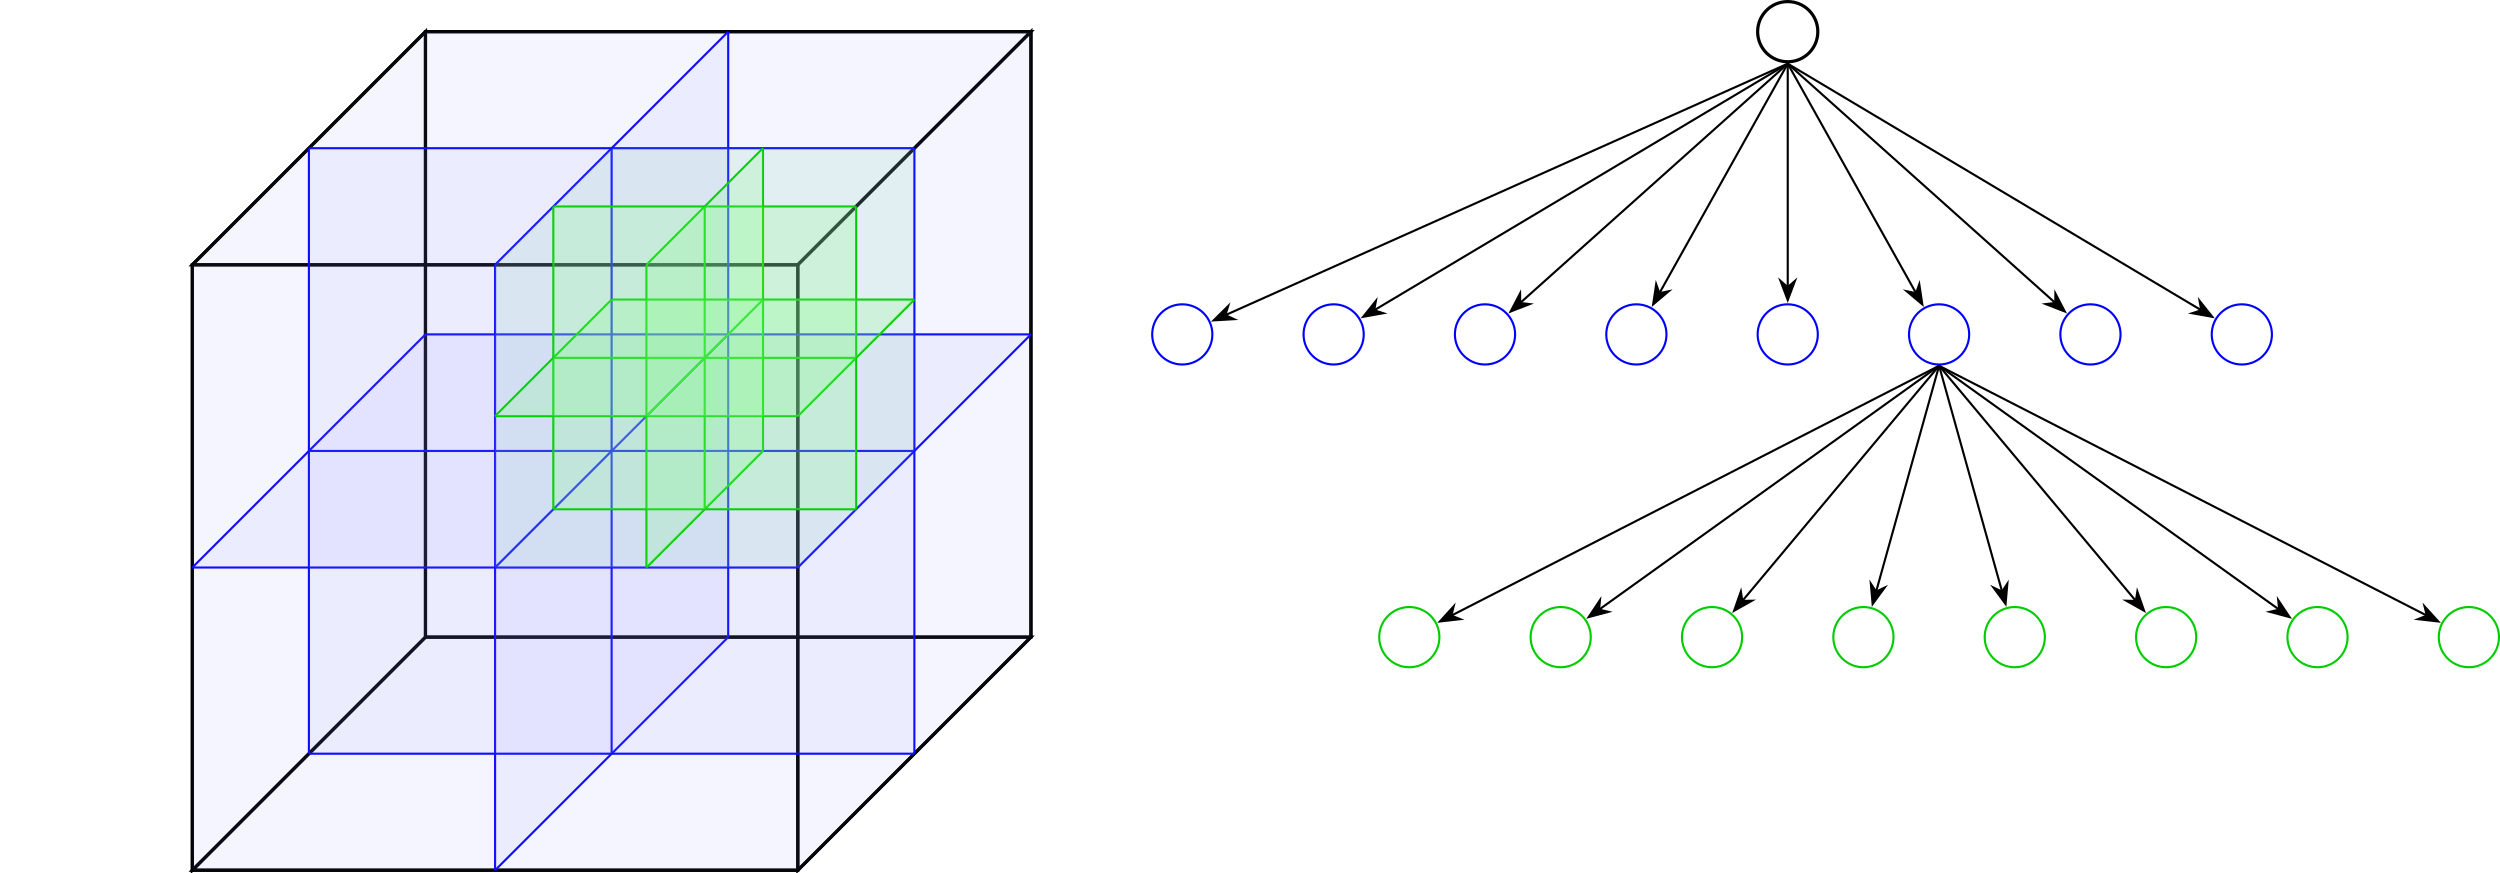 <?xml version="1.0" encoding="UTF-8"?>
<svg xmlns="http://www.w3.org/2000/svg" xmlns:xlink="http://www.w3.org/1999/xlink" width="468.19pt" height="163.565pt" viewBox="0 0 468.19 163.565" version="1.1">
<defs>
<clipPath id="clip1">
  <path d="M 451 108 L 468.191 108 L 468.191 131 L 451 131 Z M 451 108 "/>
</clipPath>
<clipPath id="clip2">
  <path d="M 27 110 L 202 110 L 202 163.566 L 27 163.566 Z M 27 110 "/>
</clipPath>
<clipPath id="clip3">
  <path d="M 27 0 L 89 0 L 89 163.566 L 27 163.566 Z M 27 0 "/>
</clipPath>
<clipPath id="clip4">
  <path d="M 140 0 L 202 0 L 202 163.566 L 140 163.566 Z M 140 0 "/>
</clipPath>
<clipPath id="clip5">
  <path d="M 35 49 L 150 49 L 150 163.566 L 35 163.566 Z M 35 49 "/>
</clipPath>
<clipPath id="clip6">
  <path d="M 87 113 L 143 113 L 143 163.566 L 87 163.566 Z M 87 113 "/>
</clipPath>
<clipPath id="clip7">
  <path d="M 92 49 L 93 49 L 93 163.566 L 92 163.566 Z M 92 49 "/>
</clipPath>
</defs>
<g id="surface1">
<path style="fill:none;stroke-width:0.598;stroke-linecap:butt;stroke-linejoin:miter;stroke:rgb(0%,0%,0%);stroke-opacity:1;stroke-miterlimit:10;" d="M 260.756 113.386 C 260.756 116.5 258.232 119.023 255.123 119.023 C 252.01 119.023 249.486 116.5 249.486 113.386 C 249.486 110.273 252.01 107.754 255.123 107.754 C 258.232 107.754 260.756 110.273 260.756 113.386 Z M 260.756 113.386 " transform="matrix(1,0,0,-1,79.678,119.32)"/>
<path style="fill:none;stroke-width:0.399;stroke-linecap:butt;stroke-linejoin:miter;stroke:rgb(0%,0%,100%);stroke-opacity:1;stroke-miterlimit:10;" d="M 147.369 56.695 C 147.369 59.804 144.845 62.328 141.732 62.328 C 138.623 62.328 136.099 59.804 136.099 56.695 C 136.099 53.582 138.623 51.058 141.732 51.058 C 144.845 51.058 147.369 53.582 147.369 56.695 Z M 147.369 56.695 " transform="matrix(1,0,0,-1,79.678,119.32)"/>
<path style="fill:none;stroke-width:0.399;stroke-linecap:butt;stroke-linejoin:miter;stroke:rgb(0%,0%,100%);stroke-opacity:1;stroke-miterlimit:10;" d="M 175.717 56.695 C 175.717 59.804 173.193 62.328 170.08 62.328 C 166.967 62.328 164.447 59.804 164.447 56.695 C 164.447 53.582 166.967 51.058 170.08 51.058 C 173.193 51.058 175.717 53.582 175.717 56.695 Z M 175.717 56.695 " transform="matrix(1,0,0,-1,79.678,119.32)"/>
<path style="fill:none;stroke-width:0.399;stroke-linecap:butt;stroke-linejoin:miter;stroke:rgb(0%,0%,100%);stroke-opacity:1;stroke-miterlimit:10;" d="M 204.064 56.695 C 204.064 59.804 201.541 62.328 198.427 62.328 C 195.314 62.328 192.791 59.804 192.791 56.695 C 192.791 53.582 195.314 51.058 198.427 51.058 C 201.541 51.058 204.064 53.582 204.064 56.695 Z M 204.064 56.695 " transform="matrix(1,0,0,-1,79.678,119.32)"/>
<path style="fill:none;stroke-width:0.399;stroke-linecap:butt;stroke-linejoin:miter;stroke:rgb(0%,0%,100%);stroke-opacity:1;stroke-miterlimit:10;" d="M 232.412 56.695 C 232.412 59.804 229.888 62.328 226.775 62.328 C 223.662 62.328 221.138 59.804 221.138 56.695 C 221.138 53.582 223.662 51.058 226.775 51.058 C 229.888 51.058 232.412 53.582 232.412 56.695 Z M 232.412 56.695 " transform="matrix(1,0,0,-1,79.678,119.32)"/>
<path style="fill:none;stroke-width:0.399;stroke-linecap:butt;stroke-linejoin:miter;stroke:rgb(0%,0%,100%);stroke-opacity:1;stroke-miterlimit:10;" d="M 260.756 56.695 C 260.756 59.804 258.232 62.328 255.123 62.328 C 252.01 62.328 249.486 59.804 249.486 56.695 C 249.486 53.582 252.01 51.058 255.123 51.058 C 258.232 51.058 260.756 53.582 260.756 56.695 Z M 260.756 56.695 " transform="matrix(1,0,0,-1,79.678,119.32)"/>
<path style="fill:none;stroke-width:0.399;stroke-linecap:butt;stroke-linejoin:miter;stroke:rgb(0%,0%,100%);stroke-opacity:1;stroke-miterlimit:10;" d="M 289.103 56.695 C 289.103 59.804 286.58 62.328 283.467 62.328 C 280.357 62.328 277.834 59.804 277.834 56.695 C 277.834 53.582 280.357 51.058 283.467 51.058 C 286.58 51.058 289.103 53.582 289.103 56.695 Z M 289.103 56.695 " transform="matrix(1,0,0,-1,79.678,119.32)"/>
<path style="fill:none;stroke-width:0.399;stroke-linecap:butt;stroke-linejoin:miter;stroke:rgb(0%,0%,100%);stroke-opacity:1;stroke-miterlimit:10;" d="M 317.451 56.695 C 317.451 59.804 314.927 62.328 311.814 62.328 C 308.701 62.328 306.177 59.804 306.177 56.695 C 306.177 53.582 308.701 51.058 311.814 51.058 C 314.927 51.058 317.451 53.582 317.451 56.695 Z M 317.451 56.695 " transform="matrix(1,0,0,-1,79.678,119.32)"/>
<path style="fill:none;stroke-width:0.399;stroke-linecap:butt;stroke-linejoin:miter;stroke:rgb(0%,0%,100%);stroke-opacity:1;stroke-miterlimit:10;" d="M 345.799 56.695 C 345.799 59.804 343.275 62.328 340.162 62.328 C 337.049 62.328 334.525 59.804 334.525 56.695 C 334.525 53.582 337.049 51.058 340.162 51.058 C 343.275 51.058 345.799 53.582 345.799 56.695 Z M 345.799 56.695 " transform="matrix(1,0,0,-1,79.678,119.32)"/>
<path style="fill:none;stroke-width:0.399;stroke-linecap:butt;stroke-linejoin:miter;stroke:rgb(0%,79.999%,0%);stroke-opacity:1;stroke-miterlimit:10;" d="M 189.888 -0 C 189.888 3.113 187.365 5.636 184.256 5.636 C 181.142 5.636 178.619 3.113 178.619 -0 C 178.619 -3.114 181.142 -5.637 184.256 -5.637 C 187.365 -5.637 189.888 -3.114 189.888 -0 Z M 189.888 -0 " transform="matrix(1,0,0,-1,79.678,119.32)"/>
<path style="fill:none;stroke-width:0.399;stroke-linecap:butt;stroke-linejoin:miter;stroke:rgb(0%,79.999%,0%);stroke-opacity:1;stroke-miterlimit:10;" d="M 218.236 -0 C 218.236 3.113 215.713 5.636 212.599 5.636 C 209.49 5.636 206.967 3.113 206.967 -0 C 206.967 -3.114 209.49 -5.637 212.599 -5.637 C 215.713 -5.637 218.236 -3.114 218.236 -0 Z M 218.236 -0 " transform="matrix(1,0,0,-1,79.678,119.32)"/>
<path style="fill:none;stroke-width:0.399;stroke-linecap:butt;stroke-linejoin:miter;stroke:rgb(0%,79.999%,0%);stroke-opacity:1;stroke-miterlimit:10;" d="M 246.584 -0 C 246.584 3.113 244.06 5.636 240.947 5.636 C 237.834 5.636 235.314 3.113 235.314 -0 C 235.314 -3.114 237.834 -5.637 240.947 -5.637 C 244.06 -5.637 246.584 -3.114 246.584 -0 Z M 246.584 -0 " transform="matrix(1,0,0,-1,79.678,119.32)"/>
<path style="fill:none;stroke-width:0.399;stroke-linecap:butt;stroke-linejoin:miter;stroke:rgb(0%,79.999%,0%);stroke-opacity:1;stroke-miterlimit:10;" d="M 274.931 -0 C 274.931 3.113 272.408 5.636 269.295 5.636 C 266.181 5.636 263.658 3.113 263.658 -0 C 263.658 -3.114 266.181 -5.637 269.295 -5.637 C 272.408 -5.637 274.931 -3.114 274.931 -0 Z M 274.931 -0 " transform="matrix(1,0,0,-1,79.678,119.32)"/>
<path style="fill:none;stroke-width:0.399;stroke-linecap:butt;stroke-linejoin:miter;stroke:rgb(0%,79.999%,0%);stroke-opacity:1;stroke-miterlimit:10;" d="M 303.275 -0 C 303.275 3.113 300.756 5.636 297.642 5.636 C 294.529 5.636 292.006 3.113 292.006 -0 C 292.006 -3.114 294.529 -5.637 297.642 -5.637 C 300.756 -5.637 303.275 -3.114 303.275 -0 Z M 303.275 -0 " transform="matrix(1,0,0,-1,79.678,119.32)"/>
<path style="fill:none;stroke-width:0.399;stroke-linecap:butt;stroke-linejoin:miter;stroke:rgb(0%,79.999%,0%);stroke-opacity:1;stroke-miterlimit:10;" d="M 331.623 -0 C 331.623 3.113 329.099 5.636 325.99 5.636 C 322.877 5.636 320.353 3.113 320.353 -0 C 320.353 -3.114 322.877 -5.637 325.99 -5.637 C 329.099 -5.637 331.623 -3.114 331.623 -0 Z M 331.623 -0 " transform="matrix(1,0,0,-1,79.678,119.32)"/>
<path style="fill:none;stroke-width:0.399;stroke-linecap:butt;stroke-linejoin:miter;stroke:rgb(0%,79.999%,0%);stroke-opacity:1;stroke-miterlimit:10;" d="M 359.97 -0 C 359.97 3.113 357.447 5.636 354.334 5.636 C 351.224 5.636 348.701 3.113 348.701 -0 C 348.701 -3.114 351.224 -5.637 354.334 -5.637 C 357.447 -5.637 359.97 -3.114 359.97 -0 Z M 359.97 -0 " transform="matrix(1,0,0,-1,79.678,119.32)"/>
<g clip-path="url(#clip1)" clip-rule="nonzero">
<path style="fill:none;stroke-width:0.399;stroke-linecap:butt;stroke-linejoin:miter;stroke:rgb(0%,79.999%,0%);stroke-opacity:1;stroke-miterlimit:10;" d="M 388.318 -0 C 388.318 3.113 385.795 5.636 382.681 5.636 C 379.568 5.636 377.045 3.113 377.045 -0 C 377.045 -3.114 379.568 -5.637 382.681 -5.637 C 385.795 -5.637 388.318 -3.114 388.318 -0 Z M 388.318 -0 " transform="matrix(1,0,0,-1,79.678,119.32)"/>
</g>
<path style="fill:none;stroke-width:0.399;stroke-linecap:butt;stroke-linejoin:miter;stroke:rgb(0%,0%,0%);stroke-opacity:1;stroke-miterlimit:10;" d="M 255.123 107.394 L 149.892 60.343 " transform="matrix(1,0,0,-1,79.678,119.32)"/>
<path style="fill-rule:nonzero;fill:rgb(0%,0%,0%);fill-opacity:1;stroke-width:0.399;stroke-linecap:butt;stroke-linejoin:miter;stroke:rgb(0%,0%,0%);stroke-opacity:1;stroke-miterlimit:10;" d="M 4.214 -0.001 L 0.645 1.347 L 1.819 0.001 L 0.644 -1.344 Z M 4.214 -0.001 " transform="matrix(-0.913,0.408,0.408,0.913,231.14,58.277)"/>
<path style="fill:none;stroke-width:0.399;stroke-linecap:butt;stroke-linejoin:miter;stroke:rgb(0%,0%,0%);stroke-opacity:1;stroke-miterlimit:10;" d="M 255.123 107.394 L 177.76 61.269 " transform="matrix(1,0,0,-1,79.678,119.32)"/>
<path style="fill-rule:nonzero;fill:rgb(0%,0%,0%);fill-opacity:1;stroke-width:0.399;stroke-linecap:butt;stroke-linejoin:miter;stroke:rgb(0%,0%,0%);stroke-opacity:1;stroke-miterlimit:10;" d="M 4.214 0.001 L 0.645 1.346 L 1.818 0.002 L 0.642 -1.344 Z M 4.214 0.001 " transform="matrix(-0.859,0.512,0.512,0.859,258.912,57.17)"/>
<path style="fill:none;stroke-width:0.399;stroke-linecap:butt;stroke-linejoin:miter;stroke:rgb(0%,0%,0%);stroke-opacity:1;stroke-miterlimit:10;" d="M 255.123 107.394 L 205.092 62.652 " transform="matrix(1,0,0,-1,79.678,119.32)"/>
<path style="fill-rule:nonzero;fill:rgb(0%,0%,0%);fill-opacity:1;stroke-width:0.399;stroke-linecap:butt;stroke-linejoin:miter;stroke:rgb(0%,0%,0%);stroke-opacity:1;stroke-miterlimit:10;" d="M 4.215 -0.001 L 0.643 1.343 L 1.817 0.001 L 0.644 -1.346 Z M 4.215 -0.001 " transform="matrix(-0.745,0.667,0.667,0.745,286.049,55.523)"/>
<path style="fill:none;stroke-width:0.399;stroke-linecap:butt;stroke-linejoin:miter;stroke:rgb(0%,0%,0%);stroke-opacity:1;stroke-miterlimit:10;" d="M 255.123 107.394 L 231.135 64.496 " transform="matrix(1,0,0,-1,79.678,119.32)"/>
<path style="fill-rule:nonzero;fill:rgb(0%,0%,0%);fill-opacity:1;stroke-width:0.399;stroke-linecap:butt;stroke-linejoin:miter;stroke:rgb(0%,0%,0%);stroke-opacity:1;stroke-miterlimit:10;" d="M 4.214 0.001 L 0.644 1.344 L 1.817 -0.001 L 0.644 -1.346 Z M 4.214 0.001 " transform="matrix(-0.488,0.873,0.873,0.488,311.653,53.325)"/>
<path style="fill:none;stroke-width:0.399;stroke-linecap:butt;stroke-linejoin:miter;stroke:rgb(0%,0%,0%);stroke-opacity:1;stroke-miterlimit:10;" d="M 255.123 107.394 L 255.123 65.632 " transform="matrix(1,0,0,-1,79.678,119.32)"/>
<path style="fill-rule:nonzero;fill:rgb(0%,0%,0%);fill-opacity:1;stroke-width:0.399;stroke-linecap:butt;stroke-linejoin:miter;stroke:rgb(0%,0%,0%);stroke-opacity:1;stroke-miterlimit:10;" d="M 4.214 0.002 L 0.644 1.345 L 1.819 0.002 L 0.644 -1.346 Z M 4.214 0.002 " transform="matrix(0,1,1,0,334.799,51.97)"/>
<path style="fill:none;stroke-width:0.399;stroke-linecap:butt;stroke-linejoin:miter;stroke:rgb(0%,0%,0%);stroke-opacity:1;stroke-miterlimit:10;" d="M 255.123 107.394 L 279.107 64.496 " transform="matrix(1,0,0,-1,79.678,119.32)"/>
<path style="fill-rule:nonzero;fill:rgb(0%,0%,0%);fill-opacity:1;stroke-width:0.399;stroke-linecap:butt;stroke-linejoin:miter;stroke:rgb(0%,0%,0%);stroke-opacity:1;stroke-miterlimit:10;" d="M 4.216 0.001 L 0.644 1.345 L 1.816 0 L 0.643 -1.345 Z M 4.216 0.001 " transform="matrix(0.488,0.873,0.873,-0.488,357.946,53.325)"/>
<path style="fill:none;stroke-width:0.399;stroke-linecap:butt;stroke-linejoin:miter;stroke:rgb(0%,0%,0%);stroke-opacity:1;stroke-miterlimit:10;" d="M 255.123 107.394 L 305.154 62.652 " transform="matrix(1,0,0,-1,79.678,119.32)"/>
<path style="fill-rule:nonzero;fill:rgb(0%,0%,0%);fill-opacity:1;stroke-width:0.399;stroke-linecap:butt;stroke-linejoin:miter;stroke:rgb(0%,0%,0%);stroke-opacity:1;stroke-miterlimit:10;" d="M 4.215 0 L 0.643 1.345 L 1.819 0.001 L 0.643 -1.344 Z M 4.215 0 " transform="matrix(0.745,0.667,0.667,-0.745,383.55,55.523)"/>
<path style="fill:none;stroke-width:0.399;stroke-linecap:butt;stroke-linejoin:miter;stroke:rgb(0%,0%,0%);stroke-opacity:1;stroke-miterlimit:10;" d="M 255.123 107.394 L 332.486 61.269 " transform="matrix(1,0,0,-1,79.678,119.32)"/>
<path style="fill-rule:nonzero;fill:rgb(0%,0%,0%);fill-opacity:1;stroke-width:0.399;stroke-linecap:butt;stroke-linejoin:miter;stroke:rgb(0%,0%,0%);stroke-opacity:1;stroke-miterlimit:10;" d="M 4.213 -0.001 L 0.645 1.346 L 1.817 -0.002 L 0.645 -1.347 Z M 4.213 -0.001 " transform="matrix(0.859,0.512,0.512,-0.859,410.687,57.17)"/>
<path style="fill:none;stroke-width:0.399;stroke-linecap:butt;stroke-linejoin:miter;stroke:rgb(0%,0%,0%);stroke-opacity:1;stroke-miterlimit:10;" d="M 283.467 50.82 L 192.209 4.074 " transform="matrix(1,0,0,-1,79.678,119.32)"/>
<path style="fill-rule:nonzero;fill:rgb(0%,0%,0%);fill-opacity:1;stroke-width:0.399;stroke-linecap:butt;stroke-linejoin:miter;stroke:rgb(0%,0%,0%);stroke-opacity:1;stroke-miterlimit:10;" d="M 4.216 -0.001 L 0.644 1.346 L 1.815 -0.001 L 0.644 -1.345 Z M 4.216 -0.001 " transform="matrix(-0.89,0.456,0.456,0.89,273.417,114.462)"/>
<path style="fill:none;stroke-width:0.399;stroke-linecap:butt;stroke-linejoin:miter;stroke:rgb(0%,0%,0%);stroke-opacity:1;stroke-miterlimit:10;" d="M 283.467 50.82 L 219.865 5.207 " transform="matrix(1,0,0,-1,79.678,119.32)"/>
<path style="fill-rule:nonzero;fill:rgb(0%,0%,0%);fill-opacity:1;stroke-width:0.399;stroke-linecap:butt;stroke-linejoin:miter;stroke:rgb(0%,0%,0%);stroke-opacity:1;stroke-miterlimit:10;" d="M 4.214 0.001 L 0.644 1.345 L 1.818 -0.002 L 0.642 -1.346 Z M 4.214 0.001 " transform="matrix(-0.813,0.583,0.583,0.813,300.939,113.11)"/>
<path style="fill:none;stroke-width:0.399;stroke-linecap:butt;stroke-linejoin:miter;stroke:rgb(0%,0%,0%);stroke-opacity:1;stroke-miterlimit:10;" d="M 283.467 50.82 L 246.685 6.855 " transform="matrix(1,0,0,-1,79.678,119.32)"/>
<path style="fill-rule:nonzero;fill:rgb(0%,0%,0%);fill-opacity:1;stroke-width:0.399;stroke-linecap:butt;stroke-linejoin:miter;stroke:rgb(0%,0%,0%);stroke-opacity:1;stroke-miterlimit:10;" d="M 4.215 -0.002 L 0.644 1.344 L 1.82 0 L 0.643 -1.345 Z M 4.215 -0.002 " transform="matrix(-0.642,0.767,0.767,0.642,327.464,111.147)"/>
<path style="fill:none;stroke-width:0.399;stroke-linecap:butt;stroke-linejoin:miter;stroke:rgb(0%,0%,0%);stroke-opacity:1;stroke-miterlimit:10;" d="M 283.467 50.82 L 271.697 8.609 " transform="matrix(1,0,0,-1,79.678,119.32)"/>
<path style="fill-rule:nonzero;fill:rgb(0%,0%,0%);fill-opacity:1;stroke-width:0.399;stroke-linecap:butt;stroke-linejoin:miter;stroke:rgb(0%,0%,0%);stroke-opacity:1;stroke-miterlimit:10;" d="M 4.213 -0.001 L 0.642 1.344 L 1.816 0 L 0.642 -1.345 Z M 4.213 -0.001 " transform="matrix(-0.269,0.963,0.963,0.269,351.835,109.056)"/>
<path style="fill:none;stroke-width:0.399;stroke-linecap:butt;stroke-linejoin:miter;stroke:rgb(0%,0%,0%);stroke-opacity:1;stroke-miterlimit:10;" d="M 283.467 50.82 L 295.24 8.609 " transform="matrix(1,0,0,-1,79.678,119.32)"/>
<path style="fill-rule:nonzero;fill:rgb(0%,0%,0%);fill-opacity:1;stroke-width:0.399;stroke-linecap:butt;stroke-linejoin:miter;stroke:rgb(0%,0%,0%);stroke-opacity:1;stroke-miterlimit:10;" d="M 4.213 0.001 L 0.642 1.346 L 1.816 0.001 L 0.641 -1.347 Z M 4.213 0.001 " transform="matrix(0.269,0.963,0.963,-0.269,374.457,109.056)"/>
<path style="fill:none;stroke-width:0.399;stroke-linecap:butt;stroke-linejoin:miter;stroke:rgb(0%,0%,0%);stroke-opacity:1;stroke-miterlimit:10;" d="M 283.467 50.82 L 320.252 6.855 " transform="matrix(1,0,0,-1,79.678,119.32)"/>
<path style="fill-rule:nonzero;fill:rgb(0%,0%,0%);fill-opacity:1;stroke-width:0.399;stroke-linecap:butt;stroke-linejoin:miter;stroke:rgb(0%,0%,0%);stroke-opacity:1;stroke-miterlimit:10;" d="M 4.213 -0.001 L 0.644 1.346 L 1.82 0 L 0.642 -1.347 Z M 4.213 -0.001 " transform="matrix(0.642,0.767,0.767,-0.642,398.828,111.147)"/>
<path style="fill:none;stroke-width:0.399;stroke-linecap:butt;stroke-linejoin:miter;stroke:rgb(0%,0%,0%);stroke-opacity:1;stroke-miterlimit:10;" d="M 283.467 50.82 L 347.072 5.207 " transform="matrix(1,0,0,-1,79.678,119.32)"/>
<path style="fill-rule:nonzero;fill:rgb(0%,0%,0%);fill-opacity:1;stroke-width:0.399;stroke-linecap:butt;stroke-linejoin:miter;stroke:rgb(0%,0%,0%);stroke-opacity:1;stroke-miterlimit:10;" d="M 4.214 -0.001 L 0.643 1.346 L 1.818 0.002 L 0.645 -1.344 Z M 4.214 -0.001 " transform="matrix(0.813,0.583,0.583,-0.813,425.353,113.11)"/>
<path style="fill:none;stroke-width:0.399;stroke-linecap:butt;stroke-linejoin:miter;stroke:rgb(0%,0%,0%);stroke-opacity:1;stroke-miterlimit:10;" d="M 283.467 50.82 L 374.728 4.074 " transform="matrix(1,0,0,-1,79.678,119.32)"/>
<path style="fill-rule:nonzero;fill:rgb(0%,0%,0%);fill-opacity:1;stroke-width:0.399;stroke-linecap:butt;stroke-linejoin:miter;stroke:rgb(0%,0%,0%);stroke-opacity:1;stroke-miterlimit:10;" d="M 4.213 -0 L 0.645 1.345 L 1.816 0.001 L 0.645 -1.345 Z M 4.213 -0 " transform="matrix(0.89,0.456,0.456,-0.89,452.875,114.462)"/>
<g clip-path="url(#clip2)" clip-rule="nonzero">
<path style="fill:none;stroke-width:0.598;stroke-linecap:round;stroke-linejoin:miter;stroke:rgb(0%,0%,0%);stroke-opacity:1;stroke-miterlimit:10;" d="M 0.002 -0 L -43.655 -43.653 L 69.732 -43.653 L 113.388 -0 Z M 0.002 -0 " transform="matrix(1,0,0,-1,79.678,119.32)"/>
</g>
<path style="fill:none;stroke-width:0.598;stroke-linecap:round;stroke-linejoin:miter;stroke:rgb(0%,0%,0%);stroke-opacity:1;stroke-miterlimit:10;" d="M 0.002 -0 L 0.002 113.386 L 113.388 113.386 L 113.388 -0 Z M 0.002 -0 " transform="matrix(1,0,0,-1,79.678,119.32)"/>
<g clip-path="url(#clip3)" clip-rule="nonzero">
<path style="fill:none;stroke-width:0.598;stroke-linecap:round;stroke-linejoin:miter;stroke:rgb(0%,0%,0%);stroke-opacity:1;stroke-miterlimit:10;" d="M 0.002 -0 L 0.002 113.386 L -43.655 69.734 L -43.655 -43.653 Z M 0.002 -0 " transform="matrix(1,0,0,-1,79.678,119.32)"/>
</g>
<g clip-path="url(#clip4)" clip-rule="nonzero">
<path style="fill:none;stroke-width:0.598;stroke-linecap:round;stroke-linejoin:miter;stroke:rgb(0%,0%,0%);stroke-opacity:1;stroke-miterlimit:10;" d="M 113.388 -0 L 113.388 113.386 L 69.732 69.734 L 69.732 -43.653 Z M 113.388 -0 " transform="matrix(1,0,0,-1,79.678,119.32)"/>
</g>
<g clip-path="url(#clip5)" clip-rule="nonzero">
<path style="fill:none;stroke-width:0.598;stroke-linecap:round;stroke-linejoin:miter;stroke:rgb(0%,0%,0%);stroke-opacity:1;stroke-miterlimit:10;" d="M -43.655 -43.653 L -43.655 69.734 L 69.732 69.734 L 69.732 -43.653 Z M -43.655 -43.653 " transform="matrix(1,0,0,-1,79.678,119.32)"/>
</g>
<path style="fill:none;stroke-width:0.598;stroke-linecap:round;stroke-linejoin:miter;stroke:rgb(0%,0%,0%);stroke-opacity:1;stroke-miterlimit:10;" d="M 0.002 113.386 L -43.655 69.734 L 69.732 69.734 L 113.388 113.386 Z M 0.002 113.386 " transform="matrix(1,0,0,-1,79.678,119.32)"/>
<path style="fill:none;stroke-width:0.399;stroke-linecap:butt;stroke-linejoin:miter;stroke:rgb(0%,0%,100%);stroke-opacity:1;stroke-miterlimit:10;" d="M 56.693 -0 L 56.693 113.386 " transform="matrix(1,0,0,-1,79.678,119.32)"/>
<path style="fill:none;stroke-width:0.399;stroke-linecap:butt;stroke-linejoin:miter;stroke:rgb(0%,0%,100%);stroke-opacity:1;stroke-miterlimit:10;" d="M 0.002 56.695 L 113.388 56.695 " transform="matrix(1,0,0,-1,79.678,119.32)"/>
<path style="fill:none;stroke-width:0.399;stroke-linecap:butt;stroke-linejoin:miter;stroke:rgb(0%,0%,100%);stroke-opacity:1;stroke-miterlimit:10;" d="M 113.388 56.695 L 69.732 13.039 " transform="matrix(1,0,0,-1,79.678,119.32)"/>
<path style="fill:none;stroke-width:0.399;stroke-linecap:butt;stroke-linejoin:miter;stroke:rgb(0%,0%,100%);stroke-opacity:1;stroke-miterlimit:10;" d="M 91.56 -21.828 L 91.56 91.562 " transform="matrix(1,0,0,-1,79.678,119.32)"/>
<g clip-path="url(#clip6)" clip-rule="nonzero">
<path style="fill:none;stroke-width:0.399;stroke-linecap:butt;stroke-linejoin:miter;stroke:rgb(0%,0%,100%);stroke-opacity:1;stroke-miterlimit:10;" d="M 56.693 -0 L 13.041 -43.653 " transform="matrix(1,0,0,-1,79.678,119.32)"/>
</g>
<path style="fill:none;stroke-width:0.399;stroke-linecap:butt;stroke-linejoin:miter;stroke:rgb(0%,0%,100%);stroke-opacity:1;stroke-miterlimit:10;" d="M -21.826 -21.828 L 91.56 -21.828 " transform="matrix(1,0,0,-1,79.678,119.32)"/>
<path style="fill:none;stroke-width:0.399;stroke-linecap:butt;stroke-linejoin:miter;stroke:rgb(0%,0%,100%);stroke-opacity:1;stroke-miterlimit:10;" d="M 0.002 56.695 L -43.655 13.039 " transform="matrix(1,0,0,-1,79.678,119.32)"/>
<path style="fill:none;stroke-width:0.399;stroke-linecap:butt;stroke-linejoin:miter;stroke:rgb(0%,0%,100%);stroke-opacity:1;stroke-miterlimit:10;" d="M -21.826 -21.828 L -21.826 91.562 " transform="matrix(1,0,0,-1,79.678,119.32)"/>
<path style="fill:none;stroke-width:0.399;stroke-linecap:butt;stroke-linejoin:miter;stroke:rgb(0%,0%,100%);stroke-opacity:1;stroke-miterlimit:10;" d="M 56.693 113.386 L 13.041 69.734 " transform="matrix(1,0,0,-1,79.678,119.32)"/>
<path style="fill:none;stroke-width:0.399;stroke-linecap:butt;stroke-linejoin:miter;stroke:rgb(0%,0%,100%);stroke-opacity:1;stroke-miterlimit:10;" d="M -21.826 91.562 L 91.56 91.562 " transform="matrix(1,0,0,-1,79.678,119.32)"/>
<g clip-path="url(#clip7)" clip-rule="nonzero">
<path style="fill:none;stroke-width:0.399;stroke-linecap:butt;stroke-linejoin:miter;stroke:rgb(0%,0%,100%);stroke-opacity:1;stroke-miterlimit:10;" d="M 13.041 -43.653 L 13.041 69.734 " transform="matrix(1,0,0,-1,79.678,119.32)"/>
</g>
<path style="fill:none;stroke-width:0.399;stroke-linecap:butt;stroke-linejoin:miter;stroke:rgb(0%,0%,100%);stroke-opacity:1;stroke-miterlimit:10;" d="M -43.655 13.039 L 69.732 13.039 " transform="matrix(1,0,0,-1,79.678,119.32)"/>
<path style="fill:none;stroke-width:0.399;stroke-linecap:butt;stroke-linejoin:miter;stroke:rgb(0%,0%,100%);stroke-opacity:1;stroke-miterlimit:10;" d="M -21.826 34.867 L 91.56 34.867 " transform="matrix(1,0,0,-1,79.678,119.32)"/>
<path style="fill:none;stroke-width:0.399;stroke-linecap:butt;stroke-linejoin:miter;stroke:rgb(0%,0%,100%);stroke-opacity:1;stroke-miterlimit:10;" d="M 56.693 56.695 L 13.041 13.039 " transform="matrix(1,0,0,-1,79.678,119.32)"/>
<path style="fill:none;stroke-width:0.399;stroke-linecap:butt;stroke-linejoin:miter;stroke:rgb(0%,0%,100%);stroke-opacity:1;stroke-miterlimit:10;" d="M 34.865 -21.828 L 34.865 91.562 " transform="matrix(1,0,0,-1,79.678,119.32)"/>
<path style=" stroke:none;fill-rule:nonzero;fill:rgb(50%,50%,100%);fill-opacity:0.08;" d="M 79.68 5.934 L 193.066 5.934 L 193.066 119.32 L 149.41 162.973 L 36.023 162.973 L 36.023 49.586 L 79.68 5.934 "/>
<path style=" stroke:none;fill-rule:nonzero;fill:rgb(50%,50%,100%);fill-opacity:0.08;" d="M 79.68 62.625 L 193.066 62.625 L 149.41 106.281 L 36.023 106.281 Z M 79.68 62.625 "/>
<path style=" stroke:none;fill-rule:nonzero;fill:rgb(50%,50%,100%);fill-opacity:0.08;" d="M 57.852 141.148 L 171.238 141.148 L 171.238 27.758 L 57.852 27.758 Z M 57.852 141.148 "/>
<path style=" stroke:none;fill-rule:nonzero;fill:rgb(50%,50%,100%);fill-opacity:0.08;" d="M 136.371 119.32 L 136.371 5.934 L 92.719 49.586 L 92.719 162.973 Z M 136.371 119.32 "/>
<path style="fill-rule:nonzero;fill:rgb(50%,100%,50%);fill-opacity:0.1;stroke-width:0.399;stroke-linecap:butt;stroke-linejoin:miter;stroke:rgb(0%,0%,100%);stroke-opacity:0.1;stroke-miterlimit:10;" d="M 34.865 34.867 L 34.865 91.562 L 13.041 69.734 L 13.041 13.039 Z M 34.865 34.867 " transform="matrix(1,0,0,-1,79.678,119.32)"/>
<path style="fill-rule:nonzero;fill:rgb(50%,100%,50%);fill-opacity:0.1;stroke-width:0.399;stroke-linecap:butt;stroke-linejoin:miter;stroke:rgb(0%,0%,100%);stroke-opacity:0.1;stroke-miterlimit:10;" d="M 34.865 34.867 L 91.56 34.867 L 91.56 91.562 L 34.865 91.562 Z M 34.865 34.867 " transform="matrix(1,0,0,-1,79.678,119.32)"/>
<path style="fill-rule:nonzero;fill:rgb(50%,100%,50%);fill-opacity:0.1;stroke-width:0.399;stroke-linecap:butt;stroke-linejoin:miter;stroke:rgb(0%,0%,100%);stroke-opacity:0.1;stroke-miterlimit:10;" d="M 34.865 34.867 L 91.56 34.867 L 69.732 13.039 L 13.041 13.039 Z M 34.865 34.867 " transform="matrix(1,0,0,-1,79.678,119.32)"/>
<path style="fill:none;stroke-width:0.399;stroke-linecap:butt;stroke-linejoin:miter;stroke:rgb(0%,79.999%,0%);stroke-opacity:1;stroke-miterlimit:10;" d="M 63.213 34.867 L 63.213 91.562 " transform="matrix(1,0,0,-1,79.678,119.32)"/>
<path style="fill:none;stroke-width:0.399;stroke-linecap:butt;stroke-linejoin:miter;stroke:rgb(0%,79.999%,0%);stroke-opacity:1;stroke-miterlimit:10;" d="M 34.865 63.215 L 91.56 63.215 " transform="matrix(1,0,0,-1,79.678,119.32)"/>
<path style="fill:none;stroke-width:0.399;stroke-linecap:butt;stroke-linejoin:miter;stroke:rgb(0%,79.999%,0%);stroke-opacity:1;stroke-miterlimit:10;" d="M 91.56 63.215 L 69.732 41.386 " transform="matrix(1,0,0,-1,79.678,119.32)"/>
<path style="fill:none;stroke-width:0.399;stroke-linecap:butt;stroke-linejoin:miter;stroke:rgb(0%,79.999%,0%);stroke-opacity:1;stroke-miterlimit:10;" d="M 80.646 23.953 L 80.646 80.648 " transform="matrix(1,0,0,-1,79.678,119.32)"/>
<path style="fill:none;stroke-width:0.399;stroke-linecap:butt;stroke-linejoin:miter;stroke:rgb(0%,79.999%,0%);stroke-opacity:1;stroke-miterlimit:10;" d="M 63.213 34.867 L 41.388 13.039 " transform="matrix(1,0,0,-1,79.678,119.32)"/>
<path style="fill:none;stroke-width:0.399;stroke-linecap:butt;stroke-linejoin:miter;stroke:rgb(0%,79.999%,0%);stroke-opacity:1;stroke-miterlimit:10;" d="M 23.955 23.953 L 80.646 23.953 " transform="matrix(1,0,0,-1,79.678,119.32)"/>
<path style="fill:none;stroke-width:0.399;stroke-linecap:butt;stroke-linejoin:miter;stroke:rgb(0%,79.999%,0%);stroke-opacity:1;stroke-miterlimit:10;" d="M 34.865 63.215 L 13.041 41.386 " transform="matrix(1,0,0,-1,79.678,119.32)"/>
<path style="fill:none;stroke-width:0.399;stroke-linecap:butt;stroke-linejoin:miter;stroke:rgb(0%,79.999%,0%);stroke-opacity:1;stroke-miterlimit:10;" d="M 23.955 23.953 L 23.955 80.648 " transform="matrix(1,0,0,-1,79.678,119.32)"/>
<path style="fill:none;stroke-width:0.399;stroke-linecap:butt;stroke-linejoin:miter;stroke:rgb(0%,79.999%,0%);stroke-opacity:1;stroke-miterlimit:10;" d="M 63.213 91.562 L 41.388 69.734 " transform="matrix(1,0,0,-1,79.678,119.32)"/>
<path style="fill:none;stroke-width:0.399;stroke-linecap:butt;stroke-linejoin:miter;stroke:rgb(0%,79.999%,0%);stroke-opacity:1;stroke-miterlimit:10;" d="M 23.955 80.648 L 80.646 80.648 " transform="matrix(1,0,0,-1,79.678,119.32)"/>
<path style="fill:none;stroke-width:0.399;stroke-linecap:butt;stroke-linejoin:miter;stroke:rgb(0%,79.999%,0%);stroke-opacity:1;stroke-miterlimit:10;" d="M 41.388 13.039 L 41.388 69.734 " transform="matrix(1,0,0,-1,79.678,119.32)"/>
<path style="fill:none;stroke-width:0.399;stroke-linecap:butt;stroke-linejoin:miter;stroke:rgb(0%,79.999%,0%);stroke-opacity:1;stroke-miterlimit:10;" d="M 13.041 41.386 L 69.732 41.386 " transform="matrix(1,0,0,-1,79.678,119.32)"/>
<path style="fill:none;stroke-width:0.399;stroke-linecap:butt;stroke-linejoin:miter;stroke:rgb(0%,79.999%,0%);stroke-opacity:1;stroke-miterlimit:10;" d="M 23.955 52.3 L 80.646 52.3 " transform="matrix(1,0,0,-1,79.678,119.32)"/>
<path style="fill:none;stroke-width:0.399;stroke-linecap:butt;stroke-linejoin:miter;stroke:rgb(0%,79.999%,0%);stroke-opacity:1;stroke-miterlimit:10;" d="M 63.213 63.215 L 41.388 41.386 " transform="matrix(1,0,0,-1,79.678,119.32)"/>
<path style="fill:none;stroke-width:0.399;stroke-linecap:butt;stroke-linejoin:miter;stroke:rgb(0%,79.999%,0%);stroke-opacity:1;stroke-miterlimit:10;" d="M 52.299 23.953 L 52.299 80.648 " transform="matrix(1,0,0,-1,79.678,119.32)"/>
<path style=" stroke:none;fill-rule:nonzero;fill:rgb(50%,100%,50%);fill-opacity:0.2;" d="M 114.543 56.105 L 171.238 56.105 L 149.41 77.934 L 92.719 77.934 Z M 114.543 56.105 "/>
<path style=" stroke:none;fill-rule:nonzero;fill:rgb(50%,100%,50%);fill-opacity:0.2;" d="M 103.633 95.367 L 160.324 95.367 L 160.324 38.672 L 103.633 38.672 Z M 103.633 95.367 "/>
<path style=" stroke:none;fill-rule:nonzero;fill:rgb(50%,100%,50%);fill-opacity:0.2;" d="M 142.891 84.453 L 142.891 27.758 L 121.066 49.586 L 121.066 106.281 Z M 142.891 84.453 "/>
</g>
</svg>

